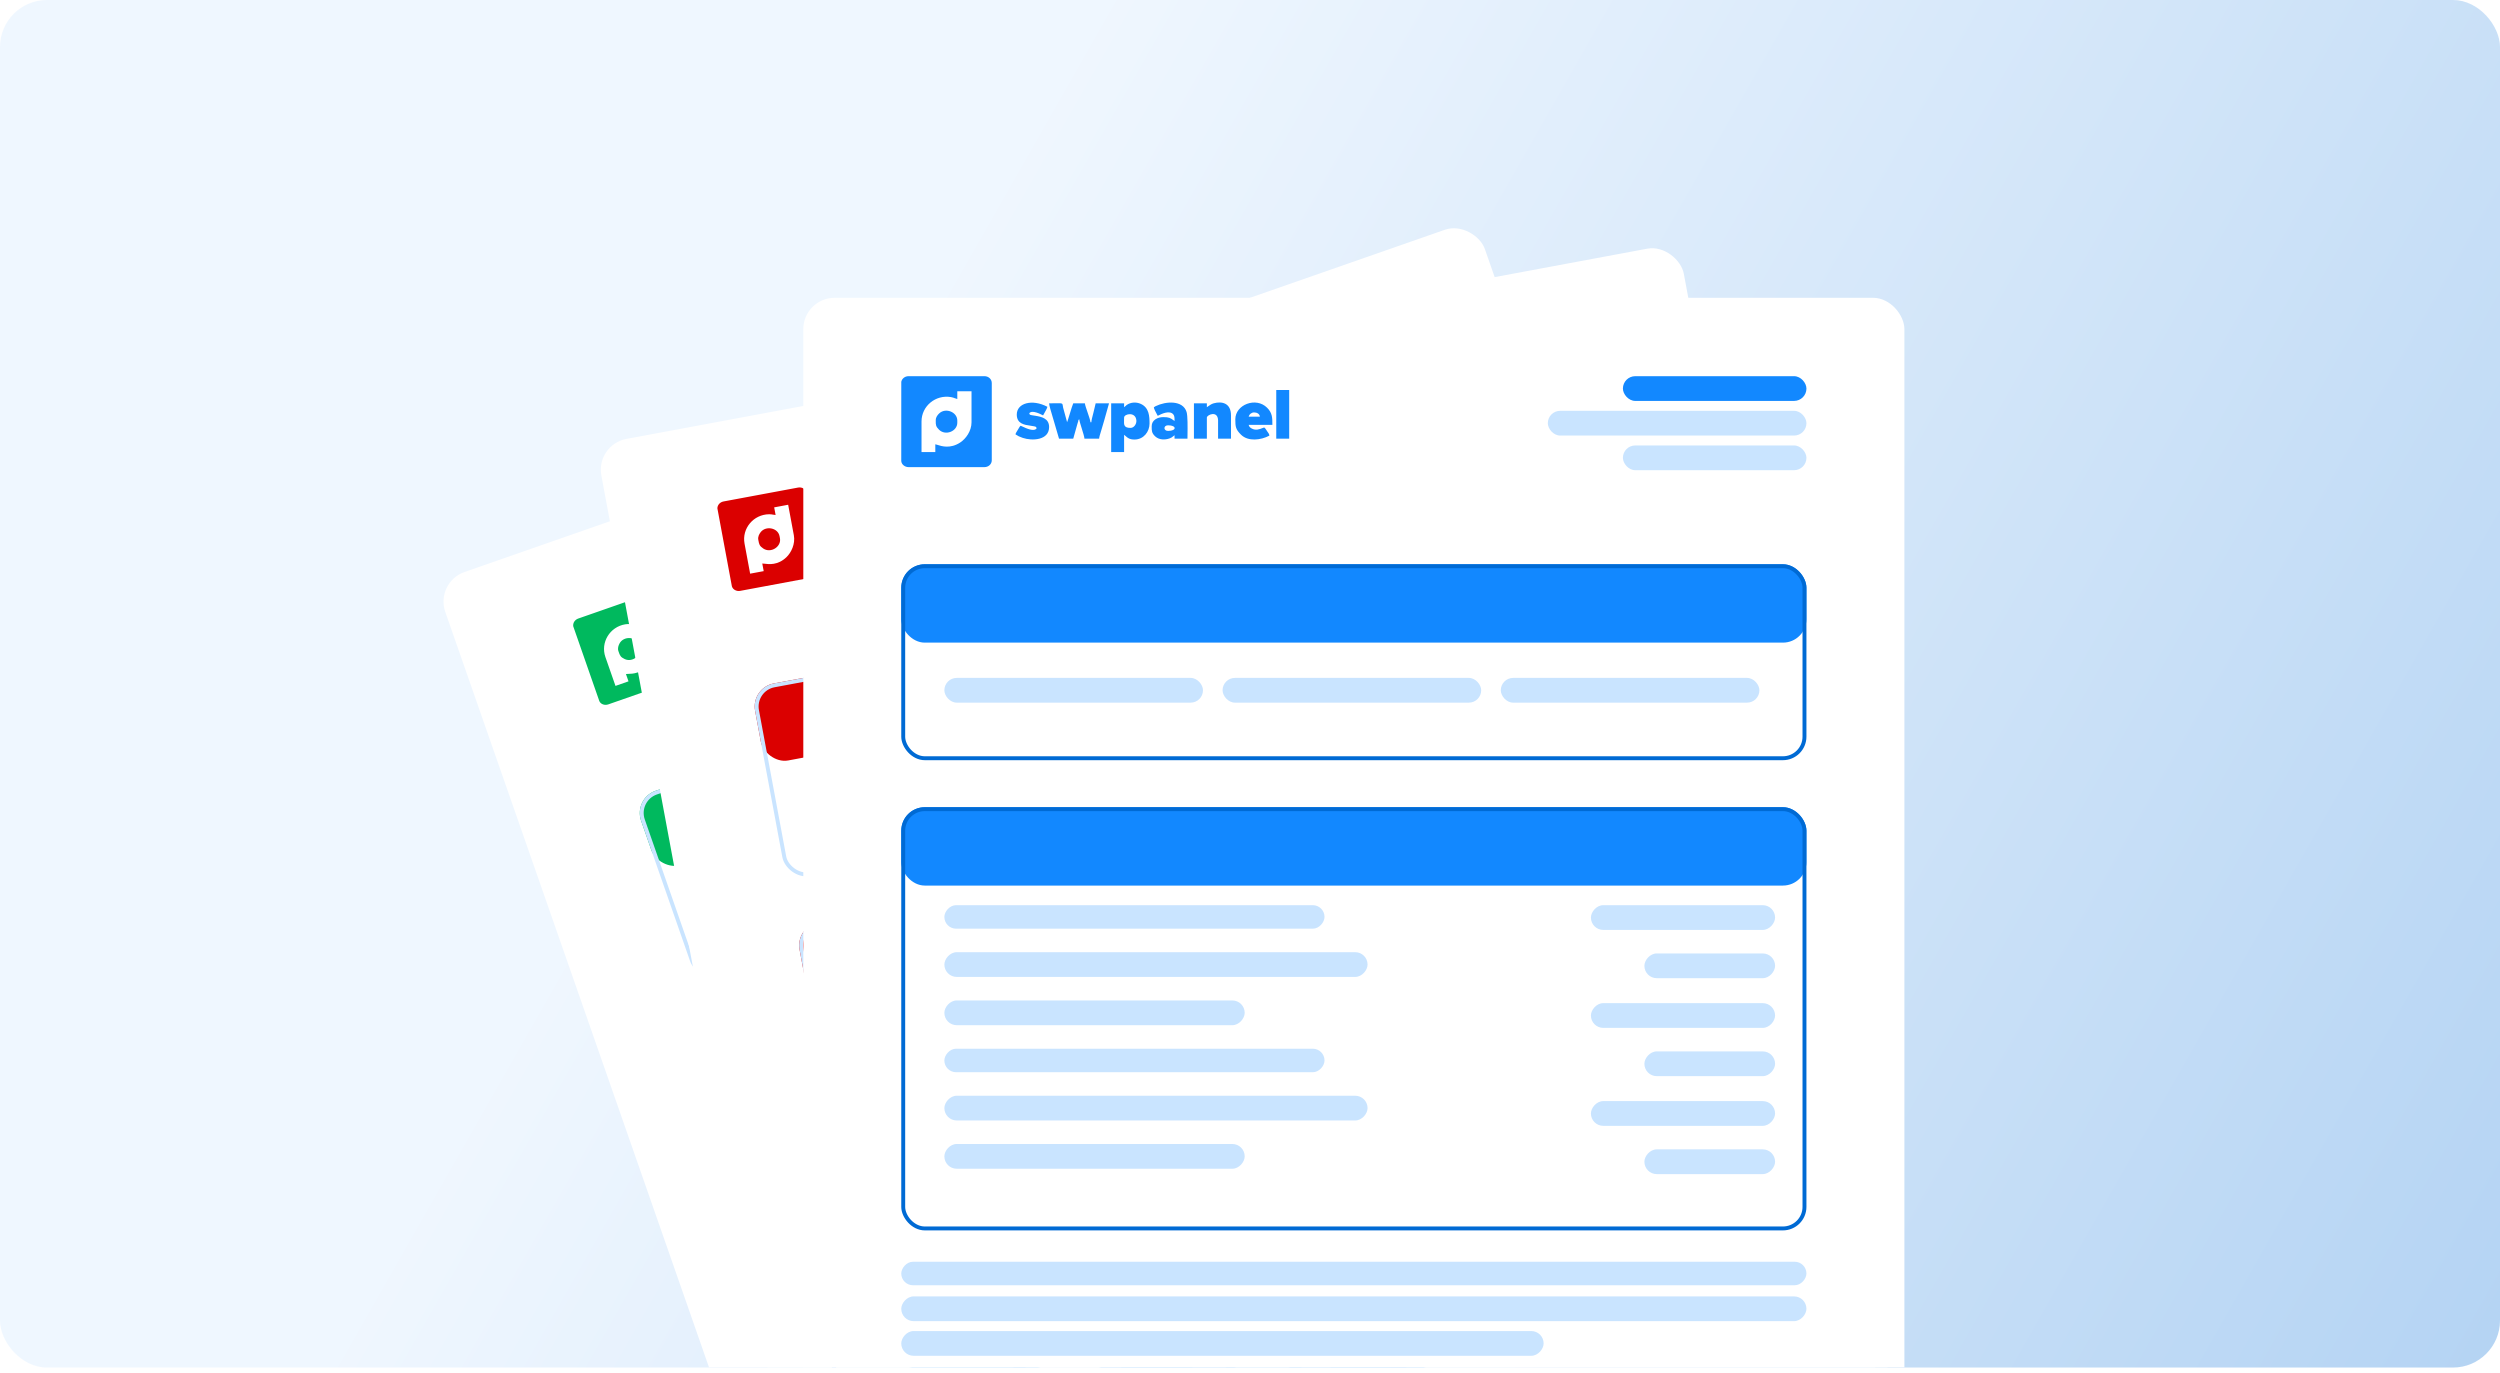 <svg width="415" height="228" viewBox="0 0 415 228" fill="none" xmlns="http://www.w3.org/2000/svg">
<g clip-path="url(#clip0_5053_7838)">
<rect width="415" height="227.014" rx="7.806" fill="url(#paint0_linear_5053_7838)" fill-opacity="0.5"/>
<g filter="url(#filter0_dd_5053_7838)">
<rect x="72.201" y="87.559" width="182.782" height="244.577" rx="5.204" transform="rotate(-19.244 72.201 87.559)" fill="white"/>
</g>
<path fill-rule="evenodd" clip-rule="evenodd" d="M103.907 111.888L104.331 113.104L102.17 113.859L100.495 109.063C99.657 106.661 101.222 104.059 103.788 103.635C104.064 103.589 104.26 103.595 104.447 103.601C104.585 103.605 104.719 103.609 104.876 103.593L104.451 102.377L106.681 101.598L108.379 106.462C108.864 107.853 108.375 109.382 107.715 110.243C106.505 111.822 104.98 111.851 104.257 111.865C104.097 111.868 103.977 111.87 103.907 111.888ZM100.968 116.931L112.858 112.78C113.481 112.563 113.848 111.925 113.629 111.299L109.408 99.207C109.189 98.58 108.505 98.309 107.882 98.527L95.992 102.677C95.405 102.882 95.079 103.436 95.157 103.964L99.49 116.386C99.722 116.908 100.388 117.133 100.968 116.931ZM122.988 104.243L125.217 103.465L125.058 100.916C125.054 100.822 125.053 100.771 125.052 100.72L125.052 100.72C125.051 100.668 125.05 100.616 125.045 100.517C125.039 100.388 125.023 100.329 125.014 100.293C125.009 100.275 125.006 100.263 125.007 100.251C125.008 100.229 125.023 100.208 125.065 100.148C125.075 100.133 125.088 100.115 125.102 100.094C125.181 100.304 125.578 100.841 125.989 101.395C126.426 101.986 126.878 102.597 126.974 102.851L129.271 102.05C129.197 101.766 129.181 101.291 129.166 100.891L129.166 100.89L129.166 100.889C129.162 100.759 129.158 100.637 129.152 100.532C129.136 100.258 129.125 100.007 129.113 99.754L129.113 99.753C129.103 99.522 129.092 99.289 129.079 99.036L128.89 95.968L126.796 96.699L126.802 96.751C126.857 97.263 126.911 97.77 126.959 98.294C126.965 98.361 126.972 98.447 126.979 98.545L126.979 98.545L126.979 98.545L126.979 98.545C127.012 98.968 127.062 99.61 127.159 99.907L127.023 99.954C126.895 99.666 126.457 99.11 126.029 98.567C125.62 98.048 125.22 97.54 125.108 97.288L123.284 97.925C123.253 98.199 123.288 99.059 123.319 99.837C123.345 100.476 123.368 101.059 123.351 101.216L121.948 99.179C121.875 99.061 121.823 98.961 121.78 98.878C121.712 98.746 121.667 98.659 121.595 98.617C121.457 98.536 121.22 98.623 120.525 98.878C120.258 98.976 119.923 99.098 119.501 99.246C119.604 99.542 120.323 100.531 120.822 101.217L120.822 101.217L120.822 101.217L120.822 101.217L120.822 101.217L120.823 101.218C120.985 101.441 121.124 101.632 121.211 101.756L122.988 104.243ZM132.157 97.758C132.388 98.505 132.545 99.012 133.612 98.64C134.151 98.452 134.34 97.701 134.129 97.19C133.538 95.754 131.822 96.771 132.032 97.372C132.079 97.505 132.119 97.635 132.157 97.758L132.157 97.758L132.157 97.758L132.157 97.758L132.157 97.758L132.157 97.758L132.157 97.758ZM131.254 95.143L131.466 95.751C131.559 95.628 131.604 95.535 131.647 95.447C131.712 95.314 131.773 95.191 131.98 94.988C132.476 94.504 133.185 94.255 133.899 94.318C135.426 94.453 135.955 95.801 136.348 96.927C136.782 98.169 136.318 99.741 134.856 100.252C134.073 100.525 133.661 100.349 133.304 100.196C133.192 100.149 133.086 100.103 132.975 100.075L133.919 102.777L131.892 103.484L129.227 95.851L131.254 95.143ZM144.438 91.221L144.225 90.613L142.198 91.32L144.132 96.86L146.159 96.152L145.004 92.842C144.859 92.427 146.284 91.085 146.902 92.632L147.915 95.539L149.942 94.832L148.669 91.184C147.989 89.237 146.449 89.437 145.301 90.233C144.986 90.452 144.791 90.726 144.597 91L144.597 91L144.597 91C144.545 91.074 144.492 91.148 144.438 91.221ZM139.347 96.181C140.721 95.702 141.028 96.58 139.654 97.06C138.897 97.324 138.591 96.446 139.347 96.181ZM137.015 95.087C136.677 94.782 136.22 94.37 136.128 94.123C136.245 94.027 136.244 94.021 136.24 94.011C136.237 94 136.231 93.984 136.368 93.845C137.671 92.528 140.278 91.398 141.518 93.08C141.913 93.616 142.52 95.433 142.901 96.571C142.987 96.827 143.061 97.049 143.119 97.215L141.092 97.922L140.903 97.382C140.825 97.485 140.775 97.572 140.728 97.653C140.634 97.814 140.554 97.952 140.297 98.156C139.651 98.669 138.738 98.973 137.943 98.626C137.207 98.304 137.077 97.931 136.855 97.293L136.828 97.213C136.508 96.296 137.209 95.488 138.156 95.157C139.056 94.843 139.337 94.925 139.828 95.069C139.918 95.095 140.015 95.124 140.125 95.152L140.097 95.073C139.96 94.677 139.848 94.353 139.578 94.19C138.739 93.683 137.654 94.781 137.207 95.261C137.151 95.21 137.086 95.15 137.015 95.087ZM152.083 89.462C152.569 89.293 153.071 89.373 153.265 89.808L151.508 90.421C151.457 89.946 151.819 89.554 152.083 89.462ZM149.555 91.557C149.971 92.748 150.185 93.132 151.293 93.662C152.793 94.379 154.7 93.433 155.789 92.261C155.684 92.027 155.521 91.915 155.351 91.8L155.351 91.8C155.306 91.769 155.26 91.737 155.215 91.703C155.166 91.667 155.118 91.628 155.069 91.588C154.9 91.452 154.726 91.311 154.53 91.261C154.464 91.302 154.383 91.373 154.288 91.456C153.932 91.767 153.37 92.258 152.606 92.103C152.317 92.044 152.128 91.976 151.956 91.704L155.672 90.407L155.666 90.392C155.281 89.288 155.022 88.547 153.907 88.009C151.546 86.87 148.756 89.268 149.555 91.557ZM117.818 103.767C116.808 103.968 115.552 104.217 115.047 102.77C114.416 100.962 116.601 99.451 119.419 99.879C119.47 100.078 119.354 100.706 119.273 101.139L119.273 101.139L119.273 101.139L119.273 101.139C119.248 101.273 119.227 101.389 119.215 101.466C119.21 101.467 119.184 101.463 119.142 101.457L119.142 101.457C118.775 101.402 117.156 101.161 116.936 101.883C117.082 102.099 117.104 102.096 117.365 102.062L117.414 102.056C117.555 102.038 117.707 102.008 117.842 101.981L117.843 101.981L117.843 101.981C117.91 101.968 117.973 101.955 118.029 101.945C119.049 101.766 120.324 101.605 120.798 102.96C121.522 105.036 118.93 106.082 117.26 106.101C116.71 106.107 116.403 106.071 115.929 105.948C115.911 105.775 115.919 105.733 115.941 105.615L115.941 105.615L115.941 105.615C115.947 105.586 115.953 105.553 115.96 105.513L116.13 104.696C116.138 104.663 116.144 104.634 116.15 104.608C116.176 104.485 116.187 104.432 116.268 104.314C116.312 104.311 116.418 104.322 116.564 104.338C117.228 104.409 118.721 104.57 118.909 103.847C118.765 103.635 118.726 103.628 118.437 103.661C118.25 103.681 118.04 103.723 117.818 103.767ZM157.034 92.356L159.061 91.649L156.396 84.015L154.369 84.723L157.034 92.356ZM102.697 108.203C102.684 108.164 102.67 108.124 102.655 108.083C102.491 107.613 102.665 107.15 102.838 106.823C103.515 105.542 105.589 105.631 106.057 106.971L106.175 107.309C106.642 108.648 105.066 110.042 103.702 109.407C103 109.081 102.903 108.8 102.697 108.203Z" fill="#00B95E"/>
<rect x="105.133" y="132.559" width="150.259" height="13.009" rx="3.903" transform="rotate(-19.244 105.133 132.559)" fill="#00B95E"/>
<rect x="207.941" y="63.598" width="30.467" height="4.108" rx="2.054" transform="rotate(-19.244 207.941 63.598)" fill="#C9E4FF"/>
<rect x="198.07" y="73.137" width="42.931" height="4.108" rx="2.054" transform="rotate(-19.244 198.07 73.137)" fill="#C9E4FF"/>
<rect x="118.105" y="148.008" width="42.931" height="4.108" rx="2.054" transform="rotate(-19.244 118.105 148.008)" fill="#C9E4FF"/>
<rect x="161.709" y="132.785" width="42.931" height="4.108" rx="2.054" transform="rotate(-19.244 161.709 132.785)" fill="#C9E4FF"/>
<rect x="205.312" y="117.562" width="42.931" height="4.108" rx="2.054" transform="rotate(-19.244 205.312 117.562)" fill="#C9E4FF"/>
<rect x="211.732" y="74.457" width="30.467" height="4.108" rx="2.054" transform="rotate(-19.244 211.732 74.457)" fill="#C9E4FF"/>
<rect width="21.696" height="4.108" rx="2.054" transform="matrix(0.944 -0.33 -0.33 -0.944 244.246 156.77)" fill="#C9E4FF"/>
<rect width="21.696" height="4.108" rx="2.054" transform="matrix(0.944 -0.33 -0.33 -0.944 249.607 172.121)" fill="#C9E4FF"/>
<rect width="21.696" height="4.108" rx="2.054" transform="matrix(0.944 -0.33 -0.33 -0.944 254.967 187.477)" fill="#C9E4FF"/>
<rect width="30.572" height="4.108" rx="2.054" transform="matrix(0.944 -0.33 -0.33 -0.944 233.225 152.129)" fill="#C9E4FF"/>
<rect width="30.572" height="4.108" rx="2.054" transform="matrix(0.944 -0.33 -0.33 -0.944 238.586 167.484)" fill="#C9E4FF"/>
<rect width="30.572" height="4.108" rx="2.054" transform="matrix(0.944 -0.33 -0.33 -0.944 243.945 182.836)" fill="#C9E4FF"/>
<rect width="150.259" height="3.903" rx="1.951" transform="matrix(-0.944 0.33 0.33 0.944 285.158 192.348)" fill="#C9E4FF"/>
<rect width="150.257" height="4.108" rx="2.054" transform="matrix(-0.944 0.33 0.33 0.944 287.055 197.777)" fill="#C9E4FF"/>
<rect width="106.634" height="4.108" rx="2.054" transform="matrix(-0.944 0.33 0.33 0.944 247.762 217.586)" fill="#C9E4FF"/>
<rect width="63.107" height="3.903" rx="1.951" transform="matrix(-0.944 0.33 0.33 0.944 190.121 162.832)" fill="#C9E4FF"/>
<rect width="63.107" height="3.903" rx="1.951" transform="matrix(-0.944 0.33 0.33 0.944 197.975 185.328)" fill="#C9E4FF"/>
<rect width="70.25" height="4.108" rx="2.054" transform="matrix(-0.944 0.33 0.33 0.944 199.439 167.844)" fill="#C9E4FF"/>
<rect width="70.25" height="4.108" rx="2.054" transform="matrix(-0.944 0.33 0.33 0.944 207.293 190.34)" fill="#C9E4FF"/>
<rect width="49.855" height="4.108" rx="2.054" transform="matrix(-0.944 0.33 0.33 0.944 182.822 182.133)" fill="#C9E4FF"/>
<rect width="49.855" height="4.108" rx="2.054" transform="matrix(-0.944 0.33 0.33 0.944 190.676 204.629)" fill="#C9E4FF"/>
<rect x="105.547" y="132.758" width="149.608" height="31.873" rx="3.578" transform="rotate(-19.244 105.547 132.758)" stroke="#C9E4FF" stroke-width="0.65"/>
<rect x="118.426" y="170.633" width="150.259" height="13.009" rx="3.903" transform="rotate(-19.244 118.426 170.633)" fill="#00B95E"/>
<rect x="118.84" y="170.833" width="149.608" height="69.6" rx="3.578" transform="rotate(-19.244 118.84 170.833)" stroke="#C9E4FF" stroke-width="0.65"/>
<g filter="url(#filter1_dd_5053_7838)">
<rect x="98.871" y="64.703" width="182.782" height="244.577" rx="5.204" transform="rotate(-10.555 98.871 64.703)" fill="white"/>
</g>
<path fill-rule="evenodd" clip-rule="evenodd" d="M126.538 93.543L126.774 94.809L124.523 95.229L123.593 90.235C123.127 87.733 125.068 85.398 127.668 85.366C127.947 85.363 128.14 85.398 128.324 85.433C128.46 85.458 128.592 85.482 128.749 85.489L128.514 84.223L130.835 83.79L131.778 88.855C132.048 90.303 131.334 91.741 130.552 92.492C129.117 93.87 127.605 93.669 126.888 93.573C126.73 93.552 126.61 93.536 126.538 93.543ZM122.872 98.084L135.252 95.777C135.9 95.656 136.359 95.082 136.238 94.429L133.892 81.838C133.77 81.185 133.135 80.814 132.486 80.935L120.106 83.242C119.495 83.356 119.088 83.854 119.086 84.388L121.492 97.322C121.644 97.873 122.268 98.197 122.872 98.084ZM146.556 88.868L148.877 88.435L149.105 85.892C149.115 85.798 149.122 85.748 149.128 85.697L149.128 85.697C149.135 85.645 149.142 85.594 149.152 85.495C149.166 85.367 149.159 85.306 149.155 85.269C149.153 85.251 149.152 85.238 149.154 85.227C149.159 85.205 149.177 85.187 149.227 85.134L149.243 85.117L149.272 85.086C149.318 85.306 149.63 85.897 149.952 86.506C150.295 87.156 150.65 87.828 150.706 88.094L153.098 87.649C153.068 87.357 153.123 86.885 153.17 86.487L153.17 86.487L153.17 86.486C153.185 86.357 153.199 86.235 153.209 86.13C153.235 85.859 153.262 85.61 153.289 85.359L153.289 85.357L153.289 85.356L153.289 85.356L153.289 85.355L153.289 85.355C153.314 85.125 153.339 84.893 153.363 84.641L153.641 81.579L151.46 81.986L151.458 82.038L151.458 82.039L151.458 82.039C151.435 82.553 151.412 83.062 151.38 83.587C151.376 83.654 151.369 83.74 151.362 83.838L151.362 83.838L151.362 83.838L151.362 83.838C151.331 84.261 151.283 84.904 151.333 85.212L151.193 85.238C151.109 84.933 150.76 84.318 150.419 83.716C150.093 83.141 149.774 82.579 149.702 82.313L147.802 82.667C147.731 82.933 147.635 83.788 147.548 84.562C147.477 85.198 147.412 85.778 147.372 85.93L146.293 83.705C146.238 83.577 146.202 83.47 146.172 83.382C146.125 83.241 146.093 83.148 146.029 83.096C145.905 82.995 145.657 83.045 144.931 83.192C144.652 83.249 144.303 83.319 143.863 83.401C143.921 83.71 144.483 84.796 144.872 85.549L144.872 85.549L144.872 85.549L144.872 85.55L144.872 85.55L144.872 85.55C144.999 85.795 145.108 86.005 145.174 86.141L146.556 88.868ZM156.599 83.843C156.715 84.616 156.793 85.141 157.904 84.934C158.466 84.83 158.766 84.116 158.635 83.579C158.267 82.07 156.418 82.817 156.534 83.443C156.56 83.581 156.58 83.715 156.599 83.843L156.599 83.843L156.599 83.843L156.599 83.843L156.599 83.843L156.599 83.843L156.599 83.843ZM156.102 81.121L156.22 81.755C156.33 81.647 156.389 81.562 156.445 81.481C156.529 81.36 156.607 81.247 156.843 81.078C157.406 80.674 158.145 80.535 158.842 80.705C160.33 81.069 160.649 82.482 160.868 83.654C161.109 84.948 160.413 86.432 158.891 86.716C158.075 86.868 157.695 86.631 157.365 86.426C157.262 86.362 157.164 86.301 157.059 86.256L157.583 89.07L155.473 89.463L153.992 81.515L156.102 81.121ZM169.726 79.237L169.608 78.604L167.497 78.997L168.572 84.765L170.682 84.372L170.04 80.925C169.96 80.494 171.571 79.382 171.949 81.005L172.511 84.031L174.622 83.638L173.914 79.839C173.536 77.813 171.984 77.777 170.729 78.391C170.384 78.56 170.15 78.802 169.917 79.043L169.916 79.043L169.916 79.043C169.854 79.108 169.791 79.173 169.726 79.237ZM163.945 83.369C165.376 83.103 165.546 84.017 164.116 84.284C163.328 84.43 163.158 83.516 163.945 83.369ZM161.805 81.934C161.517 81.582 161.128 81.105 161.074 80.847C161.205 80.77 161.204 80.765 161.202 80.754C161.2 80.743 161.197 80.726 161.353 80.61C162.84 79.504 165.588 78.781 166.56 80.631C166.869 81.221 167.195 83.108 167.399 84.291C167.445 84.557 167.485 84.788 167.517 84.96L165.407 85.353L165.302 84.79C165.209 84.881 165.146 84.959 165.088 85.032C164.971 85.177 164.87 85.302 164.585 85.465C163.87 85.874 162.921 86.037 162.188 85.573C161.509 85.144 161.437 84.756 161.314 84.091L161.299 84.008C161.121 83.053 161.937 82.361 162.923 82.177C163.86 82.002 164.124 82.126 164.588 82.342C164.674 82.382 164.766 82.424 164.87 82.469L164.854 82.386C164.778 81.975 164.716 81.637 164.474 81.435C163.721 80.808 162.483 81.728 161.969 82.136C161.921 82.076 161.866 82.008 161.805 81.934ZM177.55 78.651C178.056 78.557 178.541 78.713 178.666 79.171L176.837 79.512C176.859 79.035 177.276 78.703 177.55 78.651ZM174.735 80.341C174.966 81.581 175.119 81.992 176.135 82.683C177.509 83.619 179.538 82.972 180.79 81.978C180.723 81.731 180.578 81.596 180.428 81.456L180.428 81.456L180.428 81.456C180.387 81.418 180.347 81.381 180.307 81.34C180.265 81.297 180.223 81.251 180.18 81.204C180.034 81.044 179.883 80.879 179.697 80.799C179.626 80.83 179.536 80.888 179.429 80.956C179.03 81.209 178.4 81.609 177.669 81.341C177.392 81.239 177.215 81.143 177.086 80.849L180.955 80.128L180.952 80.112C180.738 78.963 180.594 78.191 179.573 77.491C177.411 76.007 174.291 77.957 174.735 80.341ZM141.517 87.617C140.488 87.662 139.209 87.719 138.928 86.212C138.577 84.33 140.965 83.166 143.687 84.016C143.707 84.22 143.497 84.823 143.352 85.239L143.352 85.239L143.352 85.239L143.352 85.239C143.307 85.368 143.269 85.478 143.245 85.553C143.24 85.553 143.215 85.545 143.175 85.533L143.175 85.533C142.82 85.423 141.256 84.941 140.929 85.621C141.041 85.856 141.063 85.857 141.327 85.863L141.376 85.864C141.518 85.868 141.673 85.861 141.811 85.855L141.811 85.855C141.879 85.852 141.944 85.849 142 85.848C143.036 85.824 144.321 85.858 144.584 87.269C144.987 89.43 142.266 90.073 140.612 89.839C140.067 89.762 139.77 89.68 139.32 89.487C139.328 89.314 139.342 89.273 139.382 89.16L139.382 89.16L139.382 89.16C139.392 89.132 139.403 89.101 139.416 89.062L139.708 88.28C139.72 88.249 139.731 88.221 139.74 88.196C139.785 88.079 139.804 88.027 139.902 87.923C139.945 87.927 140.048 87.954 140.19 87.991C140.836 88.162 142.288 88.547 142.583 87.86C142.473 87.629 142.435 87.617 142.145 87.605C141.956 87.597 141.743 87.607 141.517 87.617L141.517 87.617L141.517 87.617ZM182.007 82.261L184.117 81.868L182.636 73.919L180.526 74.312L182.007 82.261ZM125.898 89.715C125.891 89.675 125.883 89.634 125.875 89.591C125.784 89.102 126.025 88.67 126.246 88.372C127.109 87.209 129.145 87.61 129.405 89.006L129.471 89.357C129.731 90.751 127.962 91.891 126.709 91.058C126.065 90.629 126.012 90.337 125.898 89.715Z" fill="#DB0000"/>
<rect x="124.629" y="114.16" width="150.259" height="13.009" rx="3.903" transform="rotate(-10.555 124.629 114.16)" fill="#DB0000"/>
<rect x="236.674" y="61.523" width="30.467" height="4.108" rx="2.054" transform="rotate(-10.555 236.674 61.523)" fill="#C9E4FF"/>
<rect x="225.475" y="69.461" width="42.931" height="4.108" rx="2.054" transform="rotate(-10.555 225.475 69.461)" fill="#C9E4FF"/>
<rect x="135.119" y="131.395" width="42.931" height="4.108" rx="2.054" transform="rotate(-10.555 135.119 131.395)" fill="#C9E4FF"/>
<rect x="180.52" y="122.934" width="42.931" height="4.108" rx="2.054" transform="rotate(-10.555 180.52 122.934)" fill="#C9E4FF"/>
<rect x="225.922" y="114.473" width="42.931" height="4.108" rx="2.054" transform="rotate(-10.555 225.922 114.473)" fill="#C9E4FF"/>
<rect x="238.781" y="72.828" width="30.467" height="4.108" rx="2.054" transform="rotate(-10.555 238.781 72.828)" fill="#C9E4FF"/>
<rect width="21.696" height="4.108" rx="2.054" transform="matrix(0.983 -0.183 -0.183 -0.983 258.486 159.113)" fill="#C9E4FF"/>
<rect width="21.696" height="4.108" rx="2.054" transform="matrix(0.983 -0.183 -0.183 -0.983 261.465 175.098)" fill="#C9E4FF"/>
<rect width="21.696" height="4.108" rx="2.054" transform="matrix(0.983 -0.183 -0.183 -0.983 264.443 191.086)" fill="#C9E4FF"/>
<rect width="30.572" height="4.108" rx="2.054" transform="matrix(0.983 -0.183 -0.183 -0.983 248.291 152.863)" fill="#C9E4FF"/>
<rect width="30.572" height="4.108" rx="2.054" transform="matrix(0.983 -0.183 -0.183 -0.983 251.271 168.848)" fill="#C9E4FF"/>
<rect width="30.572" height="4.108" rx="2.054" transform="matrix(0.983 -0.183 -0.183 -0.983 254.25 184.836)" fill="#C9E4FF"/>
<rect width="150.259" height="3.903" rx="1.951" transform="matrix(-0.983 0.183 0.183 0.983 293.553 200.461)" fill="#C9E4FF"/>
<rect width="150.257" height="4.108" rx="2.054" transform="matrix(-0.983 0.183 0.183 0.983 294.605 206.117)" fill="#C9E4FF"/>
<rect width="106.634" height="4.108" rx="2.054" transform="matrix(-0.983 0.183 0.183 0.983 252.773 219.758)" fill="#C9E4FF"/>
<rect width="63.107" height="3.903" rx="1.951" transform="matrix(-0.983 0.183 0.183 0.983 204.066 156.926)" fill="#C9E4FF"/>
<rect width="63.107" height="3.903" rx="1.951" transform="matrix(-0.983 0.183 0.183 0.983 208.432 180.352)" fill="#C9E4FF"/>
<rect width="70.25" height="4.108" rx="2.054" transform="matrix(-0.983 0.183 0.183 0.983 212.52 163.289)" fill="#C9E4FF"/>
<rect width="70.25" height="4.108" rx="2.054" transform="matrix(-0.983 0.183 0.183 0.983 216.885 186.715)" fill="#C9E4FF"/>
<rect width="49.855" height="4.108" rx="2.054" transform="matrix(-0.983 0.183 0.183 0.983 193.936 174.902)" fill="#C9E4FF"/>
<rect width="49.855" height="4.108" rx="2.054" transform="matrix(-0.983 0.183 0.183 0.983 198.301 198.328)" fill="#C9E4FF"/>
<rect x="125.008" y="114.42" width="149.608" height="31.873" rx="3.578" transform="rotate(-10.555 125.008 114.42)" stroke="#C9E4FF" stroke-width="0.65"/>
<rect x="132.016" y="153.809" width="150.259" height="13.009" rx="3.903" transform="rotate(-10.555 132.016 153.809)" fill="#DB0000"/>
<rect x="132.395" y="154.069" width="149.608" height="69.6" rx="3.578" transform="rotate(-10.555 132.395 154.069)" stroke="#C9E4FF" stroke-width="0.65"/>
<g filter="url(#filter2_dd_5053_7838)">
<rect x="133.348" y="40.328" width="182.782" height="244.577" rx="5.204" fill="white"/>
</g>
<path fill-rule="evenodd" clip-rule="evenodd" d="M155.262 73.751V75.038H152.973V69.958C152.973 67.414 155.309 65.473 157.871 65.919C158.146 65.967 158.329 66.037 158.504 66.104C158.633 66.154 158.758 66.202 158.911 66.237V64.95H161.273V70.101C161.273 71.575 160.307 72.857 159.4 73.452C157.737 74.544 156.288 74.069 155.6 73.844C155.449 73.794 155.334 73.757 155.262 73.751ZM150.826 77.543H163.419C164.079 77.543 164.635 77.062 164.635 76.398V63.59C164.635 62.926 164.079 62.445 163.419 62.445H150.826C150.204 62.445 149.713 62.861 149.613 63.385L149.609 76.541C149.657 77.11 150.212 77.543 150.826 77.543ZM175.798 72.82H178.159L178.849 70.362C178.876 70.271 178.891 70.223 178.907 70.175L178.907 70.175C178.924 70.125 178.94 70.076 178.968 69.98C179.004 69.857 179.009 69.796 179.012 69.759C179.014 69.74 179.015 69.728 179.019 69.717C179.028 69.697 179.048 69.682 179.108 69.639C179.123 69.628 179.14 69.615 179.161 69.6C179.166 69.825 179.364 70.463 179.569 71.121C179.787 71.823 180.013 72.548 180.019 72.82H182.452C182.476 72.528 182.617 72.074 182.736 71.692L182.736 71.691L182.736 71.691C182.775 71.566 182.811 71.449 182.84 71.348C182.915 71.085 182.988 70.844 183.06 70.601L183.06 70.601C183.127 70.379 183.193 70.155 183.264 69.912L184.097 66.953H181.88L181.868 67.004C181.751 67.506 181.635 68.002 181.507 68.513C181.491 68.578 181.469 68.661 181.444 68.756L181.444 68.756L181.444 68.756L181.444 68.756C181.336 69.166 181.171 69.789 181.164 70.101H181.021C180.995 69.787 180.764 69.117 180.539 68.463C180.324 67.838 180.114 67.228 180.091 66.953H178.159C178.04 67.201 177.789 68.025 177.562 68.769C177.376 69.381 177.205 69.94 177.138 70.082L176.485 67.697C176.454 67.561 176.438 67.449 176.425 67.357C176.404 67.21 176.391 67.113 176.337 67.05C176.233 66.927 175.981 66.931 175.24 66.943C174.956 66.948 174.599 66.953 174.152 66.953C174.152 67.267 174.505 68.438 174.75 69.25L174.75 69.25L174.75 69.25L174.75 69.25C174.83 69.514 174.898 69.74 174.939 69.887L175.798 72.82ZM186.591 69.72C186.563 70.501 186.544 71.032 187.674 71.032C188.245 71.032 188.671 70.385 188.64 69.834C188.555 68.283 186.6 68.678 186.6 69.315C186.6 69.456 186.596 69.591 186.591 69.72V69.72V69.72V69.72V69.72V69.72V69.72ZM186.6 66.954V67.598C186.728 67.512 186.802 67.439 186.872 67.37C186.977 67.266 187.074 67.17 187.337 67.047C187.965 66.753 188.717 66.751 189.37 67.046C190.767 67.677 190.822 69.124 190.822 70.317C190.822 71.633 189.866 72.964 188.318 72.964C187.488 72.964 187.157 72.662 186.87 72.4C186.781 72.318 186.695 72.24 186.6 72.177V75.039H184.454V66.954H186.6ZM200.339 67.596V66.952H198.193V72.819H200.339V69.313C200.339 68.874 202.127 68.076 202.201 69.741L202.2 72.819H204.346V68.955C204.346 66.894 202.827 66.575 201.481 66.948C201.11 67.051 200.837 67.246 200.563 67.44L200.563 67.44L200.562 67.44C200.489 67.493 200.415 67.545 200.339 67.596ZM193.9 70.6C195.355 70.6 195.355 71.531 193.9 71.531C193.099 71.531 193.099 70.6 193.9 70.6ZM192.059 68.798C191.84 68.399 191.545 67.859 191.539 67.595C191.682 67.544 191.682 67.538 191.682 67.527C191.682 67.516 191.682 67.498 191.858 67.413C193.521 66.599 196.355 66.391 196.972 68.388C197.168 69.024 197.143 70.939 197.127 72.14C197.123 72.409 197.12 72.643 197.12 72.818H194.974V72.246C194.866 72.318 194.79 72.383 194.718 72.444C194.577 72.565 194.455 72.67 194.145 72.778C193.367 73.049 192.404 73.035 191.769 72.445C191.18 71.899 191.18 71.504 191.181 70.828L191.181 70.743C191.181 69.773 192.11 69.241 193.113 69.241C194.066 69.241 194.304 69.41 194.72 69.708C194.797 69.763 194.879 69.822 194.974 69.885L194.974 69.801C194.975 69.382 194.975 69.038 194.774 68.796C194.149 68.041 192.763 68.719 192.183 69.026C192.147 68.959 192.105 68.881 192.059 68.798ZM208.139 68.456C208.653 68.456 209.101 68.697 209.141 69.171H207.28C207.389 68.706 207.859 68.456 208.139 68.456ZM205.062 69.6C205.062 70.862 205.137 71.294 206.009 72.16C207.189 73.331 209.301 73.067 210.715 72.319C210.694 72.064 210.576 71.905 210.454 71.74L210.454 71.74C210.421 71.695 210.388 71.651 210.357 71.604C210.323 71.553 210.29 71.5 210.257 71.447C210.142 71.263 210.024 71.073 209.856 70.96C209.78 70.978 209.681 71.017 209.563 71.065C209.125 71.241 208.433 71.519 207.763 71.121C207.509 70.971 207.353 70.844 207.28 70.531H211.215V70.515C211.215 69.345 211.215 68.56 210.34 67.685C208.486 65.831 205.062 67.176 205.062 69.6ZM171.073 70.67C170.053 70.526 168.785 70.348 168.785 68.815C168.785 66.9 171.346 66.194 173.866 67.527C173.849 67.732 173.531 68.286 173.313 68.668L173.313 68.668L173.313 68.668L173.313 68.669C173.245 68.787 173.187 68.889 173.15 68.958C173.145 68.957 173.122 68.945 173.085 68.925L173.085 68.925C172.756 68.752 171.307 67.991 170.86 68.6C170.928 68.852 170.949 68.857 171.207 68.911L171.256 68.921C171.395 68.951 171.548 68.972 171.685 68.992L171.685 68.992L171.685 68.992C171.753 69.001 171.816 69.01 171.872 69.019C172.894 69.186 174.152 69.454 174.152 70.89C174.152 73.088 171.359 73.222 169.777 72.689C169.255 72.514 168.978 72.379 168.571 72.106C168.61 71.937 168.632 71.9 168.692 71.796L168.692 71.796L168.692 71.796C168.706 71.771 168.723 71.742 168.743 71.706L169.173 70.991C169.191 70.962 169.207 70.936 169.22 70.914C169.286 70.807 169.314 70.76 169.429 70.675C169.471 70.687 169.568 70.732 169.7 70.795C170.304 71.082 171.661 71.726 172.077 71.105C172.011 70.857 171.975 70.838 171.693 70.773C171.509 70.731 171.297 70.701 171.073 70.67ZM211.859 72.82H214.006V64.735H211.859V72.82ZM155.334 69.871C155.334 69.83 155.335 69.788 155.335 69.744C155.335 69.246 155.651 68.866 155.922 68.614C156.984 67.628 158.912 68.396 158.912 69.815V70.173C158.912 71.591 156.965 72.388 155.886 71.339C155.331 70.8 155.332 70.502 155.334 69.871Z" fill="#1288FF"/>
<rect x="149.609" y="93.668" width="150.259" height="13.009" rx="3.903" fill="#1288FF"/>
<rect x="269.402" y="62.445" width="30.467" height="4.108" rx="2.054" fill="#1288FF"/>
<rect x="256.938" y="68.195" width="42.931" height="4.108" rx="2.054" fill="#C9E4FF"/>
<rect x="156.764" y="112.531" width="42.931" height="4.108" rx="2.054" fill="#C9E4FF"/>
<rect x="202.947" y="112.531" width="42.931" height="4.108" rx="2.054" fill="#C9E4FF"/>
<rect x="249.131" y="112.531" width="42.931" height="4.108" rx="2.054" fill="#C9E4FF"/>
<rect x="269.402" y="73.945" width="30.467" height="4.108" rx="2.054" fill="#C9E4FF"/>
<rect width="21.696" height="4.108" rx="2.054" transform="matrix(1 0 0 -1 272.969 162.379)" fill="#C9E4FF"/>
<rect width="21.696" height="4.108" rx="2.054" transform="matrix(1 0 0 -1 272.969 178.641)" fill="#C9E4FF"/>
<rect width="21.696" height="4.108" rx="2.054" transform="matrix(1 0 0 -1 272.969 194.902)" fill="#C9E4FF"/>
<rect width="30.572" height="4.108" rx="2.054" transform="matrix(1 0 0 -1 264.092 154.367)" fill="#C9E4FF"/>
<rect width="30.572" height="4.108" rx="2.054" transform="matrix(1 0 0 -1 264.092 170.629)" fill="#C9E4FF"/>
<rect width="30.572" height="4.108" rx="2.054" transform="matrix(1 0 0 -1 264.092 186.891)" fill="#C9E4FF"/>
<rect width="150.259" height="3.903" rx="1.951" transform="matrix(-1 0 0 1 299.867 209.449)" fill="#C9E4FF"/>
<rect width="150.257" height="4.108" rx="2.054" transform="matrix(-1 0 0 1 299.867 215.203)" fill="#C9E4FF"/>
<rect width="106.634" height="4.108" rx="2.054" transform="matrix(-1 0 0 1 256.242 220.953)" fill="#C9E4FF"/>
<rect width="63.107" height="3.903" rx="1.951" transform="matrix(-1 0 0 1 219.871 150.258)" fill="#C9E4FF"/>
<rect width="63.107" height="3.903" rx="1.951" transform="matrix(-1 0 0 1 219.871 174.086)" fill="#C9E4FF"/>
<rect width="70.25" height="4.108" rx="2.054" transform="matrix(-1 0 0 1 227.016 158.062)" fill="#C9E4FF"/>
<rect width="70.25" height="4.108" rx="2.054" transform="matrix(-1 0 0 1 227.016 181.891)" fill="#C9E4FF"/>
<rect width="49.855" height="4.108" rx="2.054" transform="matrix(-1 0 0 1 206.619 166.074)" fill="#C9E4FF"/>
<rect width="49.855" height="4.108" rx="2.054" transform="matrix(-1 0 0 1 206.619 189.902)" fill="#C9E4FF"/>
<rect x="149.935" y="93.993" width="149.608" height="31.873" rx="3.578" stroke="#006AD4" stroke-width="0.65"/>
<rect x="149.609" y="133.996" width="150.259" height="13.009" rx="3.903" fill="#1288FF"/>
<rect x="149.935" y="134.321" width="149.608" height="69.6" rx="3.578" stroke="#006AD4" stroke-width="0.65"/>
</g>
<defs>
<filter id="filter0_dd_5053_7838" x="65.819" y="27.437" width="265.943" height="303.92" filterUnits="userSpaceOnUse" color-interpolation-filters="sRGB">
<feFlood flood-opacity="0" result="BackgroundImageFix"/>
<feColorMatrix in="SourceAlpha" type="matrix" values="0 0 0 0 0 0 0 0 0 0 0 0 0 0 0 0 0 0 127 0" result="hardAlpha"/>
<feMorphology radius="1.951" operator="erode" in="SourceAlpha" result="effect1_dropShadow_5053_7838"/>
<feOffset dy="6.505"/>
<feGaussianBlur stdDeviation="4.879"/>
<feComposite in2="hardAlpha" operator="out"/>
<feColorMatrix type="matrix" values="0 0 0 0 0 0 0 0 0 0 0 0 0 0 0 0 0 0 0.1 0"/>
<feBlend mode="normal" in2="BackgroundImageFix" result="effect1_dropShadow_5053_7838"/>
<feColorMatrix in="SourceAlpha" type="matrix" values="0 0 0 0 0 0 0 0 0 0 0 0 0 0 0 0 0 0 127 0" result="hardAlpha"/>
<feOffset dy="2.602"/>
<feGaussianBlur stdDeviation="1.951"/>
<feComposite in2="hardAlpha" operator="out"/>
<feColorMatrix type="matrix" values="0 0 0 0 0 0 0 0 0 0 0 0 0 0 0 0 0 0 0.05 0"/>
<feBlend mode="normal" in2="effect1_dropShadow_5053_7838" result="effect2_dropShadow_5053_7838"/>
<feBlend mode="normal" in="SourceGraphic" in2="effect2_dropShadow_5053_7838" result="shape"/>
</filter>
<filter id="filter1_dd_5053_7838" x="91.931" y="30.785" width="238.373" height="287.803" filterUnits="userSpaceOnUse" color-interpolation-filters="sRGB">
<feFlood flood-opacity="0" result="BackgroundImageFix"/>
<feColorMatrix in="SourceAlpha" type="matrix" values="0 0 0 0 0 0 0 0 0 0 0 0 0 0 0 0 0 0 127 0" result="hardAlpha"/>
<feMorphology radius="1.951" operator="erode" in="SourceAlpha" result="effect1_dropShadow_5053_7838"/>
<feOffset dy="6.505"/>
<feGaussianBlur stdDeviation="4.879"/>
<feComposite in2="hardAlpha" operator="out"/>
<feColorMatrix type="matrix" values="0 0 0 0 0 0 0 0 0 0 0 0 0 0 0 0 0 0 0.1 0"/>
<feBlend mode="normal" in2="BackgroundImageFix" result="effect1_dropShadow_5053_7838"/>
<feColorMatrix in="SourceAlpha" type="matrix" values="0 0 0 0 0 0 0 0 0 0 0 0 0 0 0 0 0 0 127 0" result="hardAlpha"/>
<feOffset dy="2.602"/>
<feGaussianBlur stdDeviation="1.951"/>
<feComposite in2="hardAlpha" operator="out"/>
<feColorMatrix type="matrix" values="0 0 0 0 0 0 0 0 0 0 0 0 0 0 0 0 0 0 0.05 0"/>
<feBlend mode="normal" in2="effect1_dropShadow_5053_7838" result="effect2_dropShadow_5053_7838"/>
<feBlend mode="normal" in="SourceGraphic" in2="effect2_dropShadow_5053_7838" result="shape"/>
</filter>
<filter id="filter2_dd_5053_7838" x="125.542" y="39.027" width="198.393" height="260.189" filterUnits="userSpaceOnUse" color-interpolation-filters="sRGB">
<feFlood flood-opacity="0" result="BackgroundImageFix"/>
<feColorMatrix in="SourceAlpha" type="matrix" values="0 0 0 0 0 0 0 0 0 0 0 0 0 0 0 0 0 0 127 0" result="hardAlpha"/>
<feMorphology radius="1.951" operator="erode" in="SourceAlpha" result="effect1_dropShadow_5053_7838"/>
<feOffset dy="6.505"/>
<feGaussianBlur stdDeviation="4.879"/>
<feComposite in2="hardAlpha" operator="out"/>
<feColorMatrix type="matrix" values="0 0 0 0 0 0 0 0 0 0 0 0 0 0 0 0 0 0 0.1 0"/>
<feBlend mode="normal" in2="BackgroundImageFix" result="effect1_dropShadow_5053_7838"/>
<feColorMatrix in="SourceAlpha" type="matrix" values="0 0 0 0 0 0 0 0 0 0 0 0 0 0 0 0 0 0 127 0" result="hardAlpha"/>
<feOffset dy="2.602"/>
<feGaussianBlur stdDeviation="1.951"/>
<feComposite in2="hardAlpha" operator="out"/>
<feColorMatrix type="matrix" values="0 0 0 0 0 0 0 0 0 0 0 0 0 0 0 0 0 0 0.05 0"/>
<feBlend mode="normal" in2="effect1_dropShadow_5053_7838" result="effect2_dropShadow_5053_7838"/>
<feBlend mode="normal" in="SourceGraphic" in2="effect2_dropShadow_5053_7838" result="shape"/>
</filter>
<linearGradient id="paint0_linear_5053_7838" x1="141.802" y1="76.43" x2="658.353" y2="370.629" gradientUnits="userSpaceOnUse">
<stop stop-color="#E0EFFF"/>
<stop offset="1" stop-color="#006AD4"/>
</linearGradient>
<clipPath id="clip0_5053_7838">
<rect width="415" height="227.014" rx="7.806" fill="white"/>
</clipPath>
</defs>
</svg>
